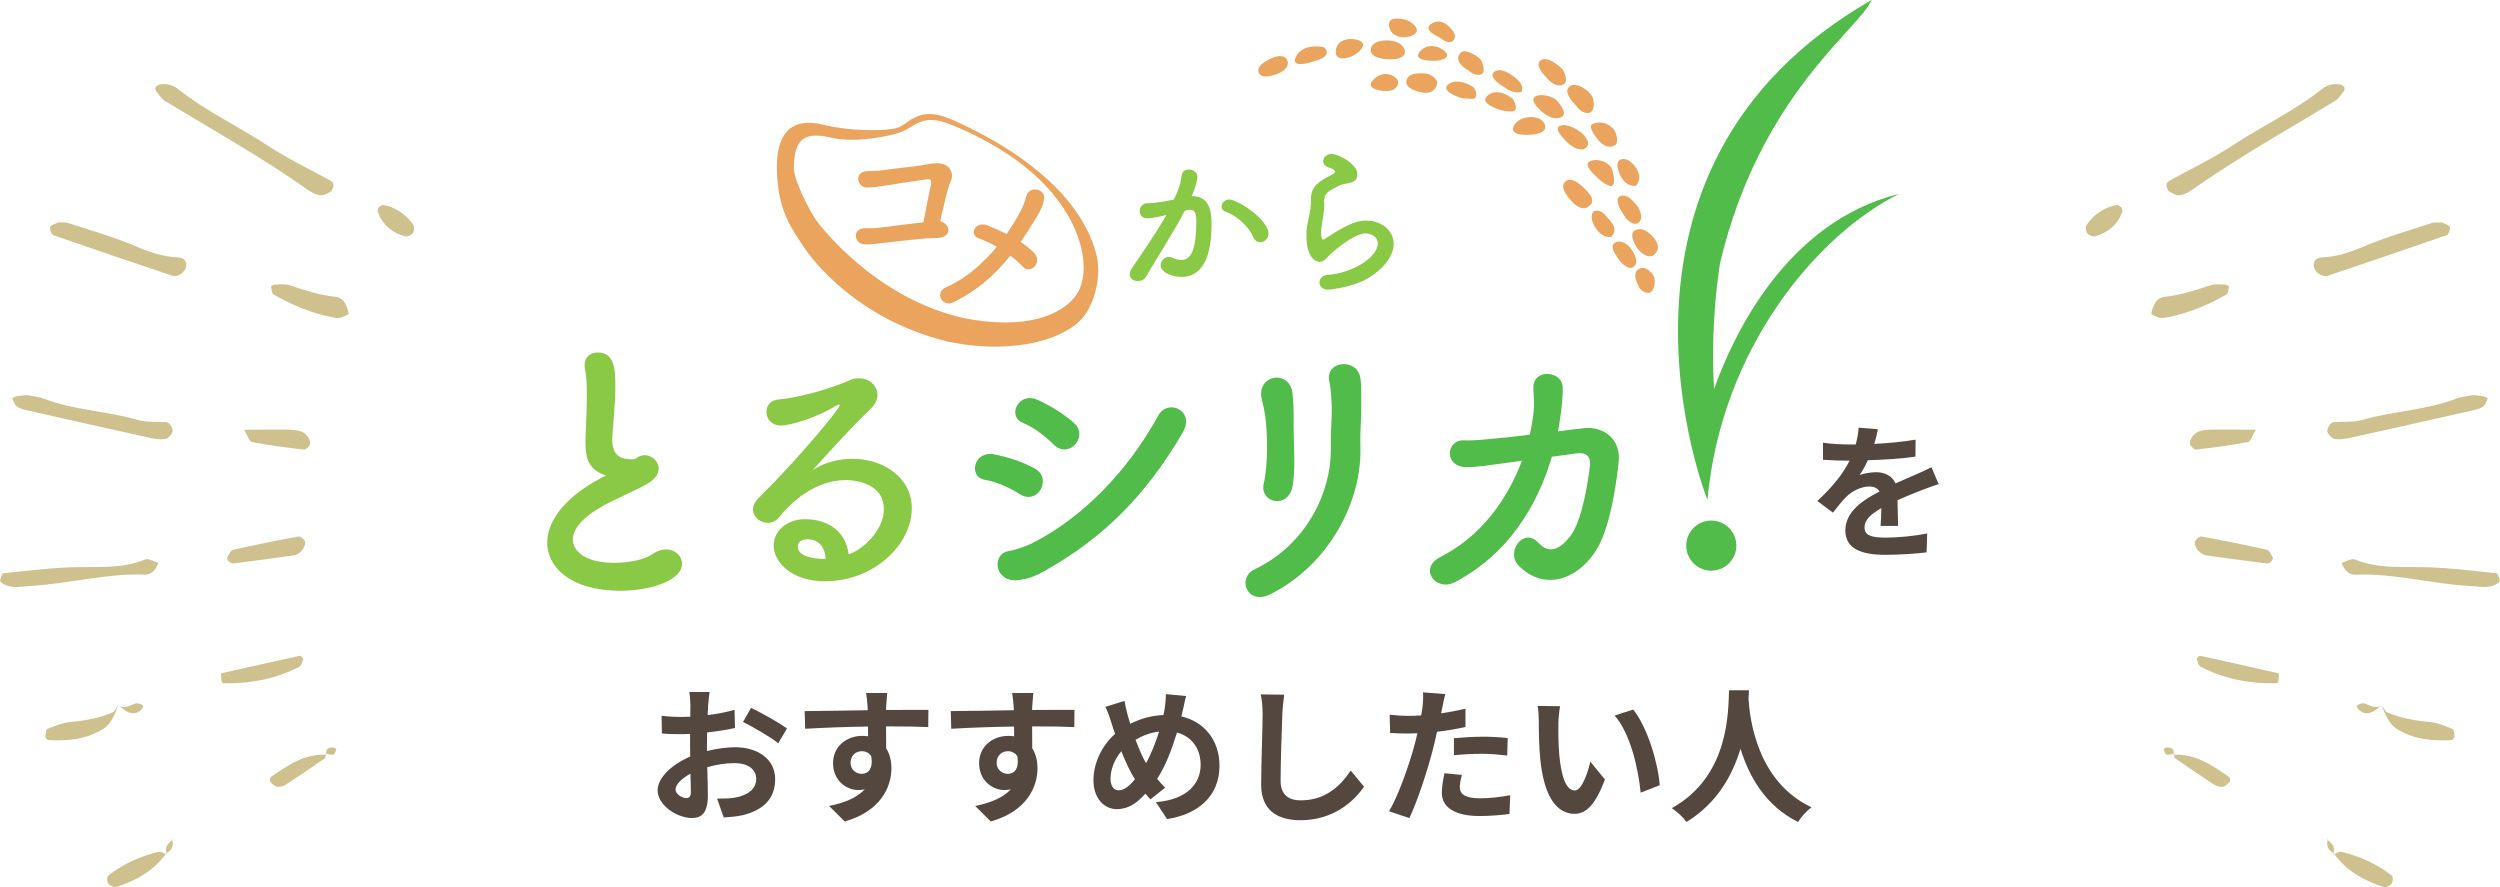 <?xml version="1.0" encoding="UTF-8"?><svg id="_レイヤー_2" xmlns="http://www.w3.org/2000/svg" width="547.69" height="194.36" viewBox="0 0 547.69 194.36"><defs><style>.cls-1{fill:#cec18d;}.cls-1,.cls-2,.cls-3,.cls-4,.cls-5{stroke-width:0px;}.cls-2{fill:#8ac946;}.cls-3{fill:#51bc4a;}.cls-4{fill:#eba45d;}.cls-5{fill:#54473f;}</style></defs><g id="_ヘッダー"><path class="cls-5" d="m155.13,154.39c-.03.7-.06,1.47-.1,2.27,2.11-.26,4.22-.67,5.89-1.15l.1,3.97c-1.82.42-4.03.74-6.11.99-.03.96-.03,1.95-.03,2.88v1.18c2.18-.54,4.38-.83,6.14-.83,4.93,0,8.8,2.56,8.8,6.98,0,3.78-1.98,6.62-7.07,7.9-1.47.32-2.88.42-4.19.51l-1.47-4.13c1.44,0,2.82-.03,3.94-.22,2.59-.48,4.64-1.76,4.64-4.1,0-2.18-1.92-3.46-4.7-3.46-1.98,0-4.06.32-6.02.9.06,2.53.13,5.02.13,6.11,0,3.97-1.41,5.02-3.52,5.02-3.1,0-7.49-2.69-7.49-6.08,0-2.78,3.2-5.7,7.14-7.39-.03-.77-.03-1.54-.03-2.27v-2.69c-.61.03-1.18.06-1.7.06-2.14,0-3.39-.03-4.48-.16l-.06-3.87c1.89.22,3.26.26,4.42.26.58,0,1.22-.03,1.86-.06.03-1.12.03-2.05.03-2.59,0-.67-.13-2.24-.22-2.82h4.42c-.1.58-.22,1.95-.29,2.78Zm-4.8,20.45c.58,0,1.02-.26,1.02-1.34,0-.8-.03-2.27-.1-4-1.95,1.06-3.26,2.37-3.26,3.49,0,.99,1.5,1.86,2.34,1.86Zm22.08-15.26l-1.92,3.26c-1.54-1.31-5.73-3.71-7.71-4.67l1.76-3.1c2.46,1.18,6.18,3.3,7.87,4.51Z"/><path class="cls-5" d="m194.14,154.55c0,.26,0,.61-.03.99,3.23,0,7.62-.06,9.28-.03l-.03,3.78c-1.92-.1-4.9-.16-9.25-.16,0,1.63.03,3.39.03,4.8.77,1.22,1.15,2.72,1.15,4.38,0,4.16-2.43,9.47-10.24,11.65l-3.42-3.39c3.23-.67,6.05-1.73,7.81-3.65-.45.1-.93.16-1.44.16-2.46,0-5.5-1.98-5.5-5.89,0-3.62,2.91-5.98,6.4-5.98.45,0,.86.03,1.28.1,0-.7,0-1.44-.03-2.14-4.83.06-9.82.26-13.76.48l-.1-3.87c3.65,0,9.47-.13,13.82-.19-.03-.42-.03-.74-.06-.99-.1-1.31-.22-2.4-.32-2.78h4.64c-.06.51-.19,2.24-.22,2.75Zm-5.34,14.98c1.34,0,2.53-1.02,2.08-3.84-.45-.74-1.22-1.12-2.08-1.12-1.25,0-2.46.86-2.46,2.56,0,1.47,1.18,2.4,2.46,2.4Z"/><path class="cls-5" d="m226.14,154.55c0,.26,0,.61-.03.99,3.23,0,7.62-.06,9.28-.03l-.03,3.78c-1.92-.1-4.9-.16-9.25-.16,0,1.63.03,3.39.03,4.8.77,1.22,1.15,2.72,1.15,4.38,0,4.16-2.43,9.47-10.24,11.65l-3.42-3.39c3.23-.67,6.05-1.73,7.81-3.65-.45.1-.93.16-1.44.16-2.46,0-5.5-1.98-5.5-5.89,0-3.62,2.91-5.98,6.4-5.98.45,0,.86.03,1.28.1,0-.7,0-1.44-.03-2.14-4.83.06-9.82.26-13.76.48l-.1-3.87c3.65,0,9.47-.13,13.82-.19-.03-.42-.03-.74-.06-.99-.1-1.31-.22-2.4-.32-2.78h4.64c-.06.51-.19,2.24-.22,2.75Zm-5.34,14.98c1.34,0,2.53-1.02,2.08-3.84-.45-.74-1.22-1.12-2.08-1.12-1.25,0-2.46.86-2.46,2.56,0,1.47,1.18,2.4,2.46,2.4Z"/><path class="cls-5" d="m259.1,155.73c-.1.42-.19.8-.29,1.22,5.02,1.15,8.35,5.22,8.35,10.81,0,6.78-4.83,10.66-11.49,11.68l-2.43-3.71c7.01-.58,9.79-4.19,9.79-8.19,0-3.55-1.98-6.21-5.18-7.07-1.12,3.71-2.53,7.39-4.35,10.17.58.67,1.15,1.34,1.76,1.92l-3.23,2.56c-.38-.42-.77-.83-1.09-1.25-2.14,2.34-3.94,3.39-6.3,3.39-2.66,0-5.09-2.24-5.09-6.37,0-3.65,1.82-7.55,4.74-10.11-.32-.86-.58-1.73-.86-2.59-.35-1.15-.7-2.18-1.28-3.33l4.19-1.31c.19,1.06.45,2.11.7,3.07.16.61.35,1.28.58,1.95,2.43-1.22,4.8-1.82,7.26-1.92.13-.54.22-1.06.29-1.54.16-.93.26-2.3.26-3.04l4.42.42c-.26.86-.54,2.43-.74,3.23Zm-13.98,17.41c1.15,0,2.34-.99,3.52-2.43-1.02-1.57-2.05-3.74-2.98-6.14-1.5,1.76-2.37,4.03-2.37,6.02,0,1.57.67,2.56,1.82,2.56Zm5.95-5.95c1.15-2.05,2.11-4.54,2.85-6.91-1.95.22-3.65.9-5.15,1.79.74,1.98,1.54,3.84,2.3,5.12Z"/><path class="cls-5" d="m280.93,156.46c-.13,3.46-.38,10.62-.38,14.59,0,3.23,1.92,4.29,4.42,4.29,5.28,0,8.64-3.04,10.94-6.53l2.91,3.52c-2.05,3.07-6.59,7.36-13.89,7.36-5.25,0-8.64-2.3-8.64-7.78,0-4.29.32-12.7.32-15.46,0-1.5-.13-3.04-.42-4.32l5.15.06c-.19,1.34-.35,2.98-.42,4.26Z"/><path class="cls-5" d="m315.97,155.06c-.06.35-.16.77-.26,1.22,1.79-.26,3.58-.61,5.34-1.02v4c-1.92.45-4.1.8-6.24,1.06-.29,1.38-.61,2.78-.96,4.1-1.15,4.48-3.3,11.01-5.09,14.81l-4.45-1.5c1.92-3.2,4.35-9.92,5.54-14.4.22-.86.48-1.76.67-2.69-.74.03-1.44.06-2.11.06-1.54,0-2.75-.06-3.87-.13l-.1-4c1.63.19,2.72.26,4.03.26.93,0,1.89-.03,2.88-.1.13-.7.22-1.31.29-1.82.13-1.18.19-2.5.1-3.23l4.9.38c-.26.86-.54,2.3-.67,3.01Zm3.84,17.37c0,1.41.96,2.46,4.38,2.46,2.14,0,4.35-.26,6.66-.67l-.16,4.1c-1.79.22-3.97.45-6.53.45-5.38,0-8.29-1.86-8.29-5.09,0-1.47.32-3.01.58-4.29l3.81.38c-.26.9-.45,1.95-.45,2.66Zm4.86-11.04c1.82,0,3.74.1,5.63.29l-.1,3.84c-1.6-.19-3.55-.38-5.5-.38-2.18,0-4.16.1-6.18.32v-3.74c1.79-.16,4.1-.32,6.14-.32Z"/><path class="cls-5" d="m341.41,158.61c-.03,2.08,0,4.48.19,6.78.45,4.61,1.41,7.78,3.42,7.78,1.5,0,2.78-3.74,3.39-6.3l3.2,3.9c-2.11,5.57-4.13,7.52-6.69,7.52-3.52,0-6.56-3.17-7.46-11.74-.32-2.94-.35-6.69-.35-8.64,0-.9-.06-2.27-.26-3.26l4.93.06c-.22,1.15-.38,3.01-.38,3.9Zm22.21,13.41l-4.19,1.63c-.51-5.15-2.21-12.93-5.7-16.89l4.06-1.31c3.04,3.68,5.47,11.68,5.82,16.57Z"/><path class="cls-5" d="m383.16,151.22c-.03.51-.06,1.15-.1,1.82.26,4.42,1.86,18.21,13.79,23.81-1.18.9-2.34,2.21-2.94,3.23-7.23-3.58-10.81-10.17-12.61-16.06-1.73,5.76-5.09,11.94-11.84,16.06-.67-.99-1.92-2.14-3.2-3.04,12.77-7.07,12.32-21.6,12.54-25.82h4.35Z"/><path class="cls-5" d="m410.6,97.25c3.04-.16,6.24-.45,9.06-.93l-.03,3.71c-3.04.45-6.98.7-10.43.8-.54,1.18-1.18,2.34-1.82,3.26.83-.38,2.56-.64,3.62-.64,1.95,0,3.55.83,4.26,2.46,1.66-.77,3.01-1.31,4.32-1.89,1.25-.54,2.37-1.06,3.55-1.66l1.6,3.71c-1.02.29-2.72.93-3.81,1.34-1.44.58-3.26,1.28-5.22,2.18.03,1.79.1,4.16.13,5.63h-3.84c.1-.96.13-2.5.16-3.9-2.4,1.38-3.68,2.62-3.68,4.22,0,1.76,1.5,2.24,4.64,2.24,2.72,0,6.27-.35,9.09-.9l-.13,4.13c-2.11.29-6.05.54-9.06.54-5.02,0-8.74-1.22-8.74-5.34s3.84-6.66,7.49-8.54c-.48-.8-1.34-1.09-2.24-1.09-1.79,0-3.78,1.02-4.99,2.21-.96.96-1.89,2.11-2.98,3.52l-3.42-2.56c3.36-3.1,5.63-5.95,7.07-8.83h-.42c-1.31,0-3.65-.06-5.41-.19v-3.74c1.63.26,4,.38,5.63.38h1.54c.35-1.28.58-2.53.64-3.68l4.22.35c-.16.8-.38,1.86-.8,3.2Z"/><path class="cls-2" d="m145.88,120.36c-.86,0-1.9.31-2.88.98-2.7,1.9-7.53,1.96-8.51,1.96-6.31,0-9-2.63-9-5.08,0-2.27,2.08-4.9,6.74-7.47,2.82-1.53,7.72-3.61,9.8-4.9,1.59-.98,2.27-2.14,2.27-3.19,0-1.59-1.47-2.94-3.06-2.94-.31,0-.67.06-.98.18-.74.25-.86.73-1.78.73-1.84,0-4.35-.37-4.35-4.17,0-1.23.18-2.76.31-4.66.24-3.06.37-5.21.37-6.92,0-4.1-.18-7.66-3.92-7.66-1.47,0-2.82.92-2.82,2.7,0,.24,0,.49.06.8.31,1.41.43,3.19.43,5.88,0,1.84-.06,4.04-.18,6.86-.06,1.23-.12,2.33-.12,3.31,0,3.43.55,5.45,3.19,6.86.43.25.92.43,1.29.49-.49.31-1.96,1.1-2.08,1.16-7.41,4.17-10.78,9.19-10.78,13.6,0,5.27,4.96,10.54,16.05,10.54,6.31,0,13.48-2.14,13.48-5.94,0-1.65-1.47-3.12-3.49-3.12Z"/><path class="cls-2" d="m186.84,100.51c-3,0-6.13.74-8.76,2.45,3.86-4.29,8.58-9.5,12.74-13.48.98-.98,1.41-2.02,1.41-3,0-1.96-1.78-3.61-4.04-3.61-.67,0-1.47.12-2.21.49-1.72.86-9.43,3.61-15.5,4.17-1.78.18-2.57,1.41-2.57,2.7,0,1.47,1.1,3,3.19,3,1.84,0,7.66-1.59,12.25-4.47.18-.06.31-.12.43-.12s.18.06.18.18c0,.67-8.94,11.58-17.77,20.28-.86.86-1.23,1.72-1.23,2.51,0,1.65,1.59,2.94,3.25,2.94.86,0,1.78-.37,2.45-1.23,2.51-3.12,7.78-8.15,14.64-8.15.55,0,8.33,0,8.33,6.43,0,4.78-5.08,9.13-7.72,9.8-.55-4.72-4.23-7.66-9.56-7.66-3.8,0-6.86,2.45-6.86,5.76,0,3.61,3.86,7.84,11.21,7.84,10.6,0,19.05-7.84,19.05-16.05,0-6.8-6.43-10.78-12.93-10.78Zm-6.37,21.93c-1.53,0-5.7-.31-5.7-2.7,0-.25.06-1.59,2.14-1.59,2.45,0,3.8,1.65,3.98,4.29h-.43Z"/><path class="cls-3" d="m253.73,91.07c-6.62,12.07-16.72,22.6-28,28.12-1.29.61-3.49,1.35-4.72,1.53-3.92.61-3.12,6.98,2.02,6.37,2.51-.31,3.86-.92,5.94-2.08,12.74-7.17,22.05-16.42,30.14-30.26,2.82-4.84-3.31-7.53-5.39-3.68Z"/><path class="cls-3" d="m227.27,87.58c-4.17-1.84-6.68,3.61-3.25,5.02,2.33.98,4.84,2.82,6.74,4.72,1.65,1.72,3.68,1.29,4.78.06,1.1-1.23,1.41-3.25-.25-4.72-2.33-2.08-5.33-3.86-8.02-5.08Z"/><path class="cls-3" d="m228,107.19c.8-1.41.67-3.49-1.29-4.53-2.76-1.53-6.06-2.57-8.94-3.12-4.47-.86-5.7,4.96-2.02,5.57,2.51.43,5.33,1.65,7.6,3.12,2.02,1.29,3.86.43,4.66-1.04Z"/><path class="cls-3" d="m291.24,83.66c.31,1.23.43,3.55.49,5.08.12,3-.25,4.9-.18,9.8.06,9.25-5.33,20.77-16.66,26.16-4.04,1.9-1.65,8.09,3.49,5.45,12.93-6.55,19.85-20.28,19.66-31.85-.06-2.57,0-3.92.06-5.08.06-1.16.12-2.27.12-4.47,0-1.9.06-2.82-.12-5.39-.31-5.21-8.02-4.47-6.86.31Z"/><path class="cls-3" d="m276.42,87.46c.31,1.16.55,2.39.74,3.55.55,3.86.67,10.72-.31,14.95-.98,4.23,5.51,5.82,6.37.25.37-2.45.37-4.72.31-7.11-.06-2.39-.18-5.45-.12-7.84,0-1.53-.06-3.37-.25-5.08-.55-5.33-8.02-4.17-6.74,1.29Z"/><path class="cls-3" d="m346.83,93.83c-1.84.18-3.68.43-5.51.67.25-1.29.43-2.57.61-3.8.31-2.57.49-4.41.43-5.88-.18-3.61-6.25-4.1-6.43-.12-.06,1.53.37,3.43-.06,6.43-.18,1.35-.43,2.7-.73,4.1-2.14.25-4.35.55-6.68.74-2.76.25-5.39.61-7.72.49-3.98-.18-4.53,5.88.61,5.88,2.33,0,4.78-.43,7.72-.8l4.35-.61c-3.19,8.52-9,16.6-17.83,21.07-5.02,2.57-.98,7.66,3.06,5.57,11.7-6.06,18.19-16.78,21.32-27.51l5.39-.74c2.76-.37,3.12,1.35,2.94,2.82-.37,3.12-1.65,11.95-4.29,15.31-2.33,3-4.66,3.98-6.98,1.47-3.25-3.55-7.23,2.02-4.35,4.96,5.33,5.51,12.62,3.43,16.91-3.19,2.94-4.53,4.35-13.35,5.02-19.42.55-4.96-3.12-7.96-7.78-7.47Z"/><path class="cls-4" d="m205.98,48.47c.7-3.03,1.5-7.03,2.4-9.02.52-1.18.03-3.72-3.24-3.69-1.18,0-2.26.31-3.41.49-1.25.17-7.14.84-8.35,1.04-1.25.21-2.33.1-3.55.21-2.82.24-2.05,3.65.17,3.59,1.5-.07,2.51-.17,4.07-.45,1.32-.24,7-1.08,8.67-1.32,1.01-.14,1.43-.07,1.22,1.04-.28,1.32-1.11,5.29-1.67,8.35-2.4.24-8.91,1.11-10.09,1.22-.91.07-1.78.07-2.65.07-2.99,0-2.47,3.48-.1,3.55,1.25.04,1.98-.1,3.24-.24,1.22-.14,8.56-.97,10.16-1.08.91-.04,1.6-.07,2.51-.1,3.48-.21,2.75-3.17.63-3.65Z"/><path class="cls-4" d="m224.07,58.42c.84.91,1.95.63,2.58-.03.63-.66.87-1.88,0-2.85-.84-.94-1.88-1.78-3.06-2.54,1.22-1.74,2.37-3.55,3.48-5.4.84-1.39,1.43-2.58,1.64-3.76.52-2.72-3.45-3.17-3.9-.8-.1.63-.63,2.09-1.29,3.34-.84,1.57-1.85,3.24-2.99,4.87-1.43-.7-2.85-1.32-4.14-1.85-2.75-1.11-4.21,2.02-1.98,2.82,1.25.45,2.65,1.08,3.97,1.84-3.06,3.69-6.86,7.03-11.14,8.88-2.58,1.11-.84,4.49,1.64,3.27,5.26-2.54,9.19-6.13,12.46-10.2,1.08.8,2.02,1.6,2.75,2.4Z"/><path class="cls-2" d="m276.04,53.08c.91,0,1.85-.73,1.85-1.85,0-3.2-6.82-7.52-8.6-7.52-1.01,0-1.67.8-1.67,1.53,0,.49.31.97.94,1.18,2.65.9,5.22,3.55,5.99,5.53.31.77.9,1.11,1.5,1.11Z"/><path class="cls-2" d="m261.35,42.95h-.28c1.08-2.4,1.25-3.79,1.25-4.21,0-1.01-.97-1.6-1.88-1.6-.73,0-1.43.38-1.57,1.25-.35,2.47-.8,3.45-1.71,5.33-3.69.8-5.22.8-5.74.8-1.15,0-1.74.87-1.74,1.74,0,.8.52,1.57,1.64,1.57.87,0,2.44-.28,3.93-.66l.28-.07c-2.47,4.35-6.09,9.43-7.62,11.77-.31.45-.42.87-.42,1.22,0,.94.87,1.5,1.78,1.5.7,0,1.39-.31,1.81-1.01,2.23-3.79,5.88-9.5,8.49-14.41.21-.04.42-.1.56-.14.24-.07.45-.07.63-.07,1.11,0,1.32,1.04,1.32,2.47,0,6.09-1.04,8.53-3.31,8.53-.56,0-1.22-.17-1.95-.52-.24-.1-.49-.17-.73-.17-.97,0-1.81.87-1.81,1.81,0,1.67,2.58,2.58,4.56,2.58,6.44,0,6.58-8.7,6.58-11.8,0-1.6-.1-5.88-4.07-5.88Z"/><path class="cls-2" d="m299.3,48.31c-1.74,0-3.48.7-5.6,1.88-1.53.87-2.85,1.78-3.55,2.19-.14.07-.24.1-.31.1-.42,0-.42-1.39-.42-1.5,0-.49,0-.7.59-4.59.07-.52.1-.97.1-1.39v-.38c0-.21-.03-.42-.03-.59,0-1.08.38-1.98,2.58-2.99.49-.24,1.11-.59,1.67-.7,1.74-.28,3.03-.52,3.03-2.16,0-2.4-4.35-4.46-5.6-4.46-1.11,0-1.88.77-1.88,1.57,0,.56.38,1.15,1.29,1.43.94.31,1.32.59,1.32.87,0,.42-1.01.84-1.85,1.29-2.4,1.32-3.45,2.47-3.45,4.73v.59c0,1.04-.17,2.05-.35,2.92-.63,2.89-.63,2.99-.63,4.53,0,4.94,2.12,5.71,2.89,5.71.56,0,1.18-.31,1.91-1.22.52-.63,5.47-5.01,8.15-5.01,1.29,0,2.68.77,2.68,2.23,0,2.78-5.01,6.4-11.17,6.89-1.01.07-1.6.87-1.6,1.64s.59,1.57,1.91,1.57c.14,0,5.6-.45,9.12-2.75,3.69-2.4,5.22-5.08,5.22-7.31,0-3.13-2.99-5.08-6.02-5.08Z"/><path class="cls-3" d="m374.9,114.04c-3.03,0-5.49,2.46-5.49,5.49s2.46,5.49,5.49,5.49,5.49-2.46,5.49-5.49-2.46-5.49-5.49-5.49Z"/><path class="cls-3" d="m375.51,85.22c-.34-5.55-.52-15.64,1.31-27.6,8.79-36.93,30.51-51.2,33.21-57.62-64.97,37.13-35.97,109.53-35.97,109.53,3.04-33.53,24.38-58.35,42-67.06-24.75,6.14-36.36,31.01-40.55,42.75Z"/><path class="cls-4" d="m237.41,69.35c2.59-3.38,3.85-9.07,2.85-13.3-1.68-7.13-7.96-18.25-28.18-28.21-6.57-3.18-9.36-4.14-13.9-.69-.73.56-1.59.93-2.5,1.07-3.55.56-10.23.39-15.41-.91-6.16-1.54-10.08,1.1-10.08,9.24,0,9.85,3.73,14.09,5.55,17.04,0,0,9.57,15.86,32.03,21.27,15.15,3.11,26.16-.97,29.63-5.52Zm-58.7-21.24c-1.66-2.51-4.79-8.69-4.79-11.24,0-6.94,2.77-8,8.35-6.68,4.28,1.01,10.01.09,13.52-.76,1.33-.32,2.61-.86,3.75-1.62,3.84-2.55,6.4-1.69,12.12.92,18.33,8.49,23.64,19.32,25.17,25.39.9,3.6.95,8.09-1.39,10.97-3.15,3.88-10.55,7.26-24.28,4.61-20.36-4.61-32.46-21.59-32.46-21.59Z"/><path class="cls-4" d="m358.9,58.99c-1.47,1.04,0,3.51,0,3.51,0,0,.3,1.3,1.86,1.64,1.56.35,1.9-1.99,1.69-3.12s-2.08-3.07-3.55-2.03Z"/><path class="cls-4" d="m357,54.1s-1.64-1.77-3.07-1c-1.43.78,0,2.64,0,2.64,0,0,1.6,3.12,3.59,2.95,2.38-1.2-.52-4.59-.52-4.59Z"/><path class="cls-4" d="m361.37,51.16s-1.38-1.51-3.12-.74c-1.74.78.48,4.02.48,4.02,0,0,1.65,2.2,3.29,1.61,3.03-1.99-.65-4.89-.65-4.89Z"/><path class="cls-4" d="m353.02,51.85c1.43-1.56.43-2.77-1.25-4.63-1.69-1.86-2.81-.74-2.81-.74,0,0-.91,1.47.78,3.72,1.69,2.24,3.29,1.65,3.29,1.65Z"/><path class="cls-4" d="m347.87,45.32c1.82-1.13.82-2.64-1.3-4.54-2.12-1.9-3.07-1.34-3.07-1.34,0,0-2.47.65.22,3.98,2.68,3.33,4.15,1.9,4.15,1.9Z"/><path class="cls-4" d="m354.92,42.98c-1.64.78.95,4.33.95,4.33,0,0,1.08,1.81,2.58,1.73,1.93-.52.75-3.37.27-3.89-.48-.52-2.16-2.94-3.81-2.16Z"/><path class="cls-4" d="m358.45,40.65c1.95-2.42-.94-5.37-2.11-5.71-1.17-.35-2.9.09-1.47,3.25,1.43,3.16,3.58,2.47,3.58,2.47Z"/><path class="cls-4" d="m349.86,38.83s1.21,1.38,2.77,1.88c1.56.5.91-2.79.39-3.92-.52-1.13-2.86-2.25-4.67-1.47-1.82.78,1.51,3.5,1.51,3.5Z"/><path class="cls-4" d="m349.77,30.22c2.25,3.03,4.07,1.56,4.07,1.56.68-.3.5-2.29-.24-3.38-2.23-2.51-4.61-1.25-4.61-1.25,0,0-1.47.04.78,3.07Z"/><path class="cls-4" d="m345.4,23.25s.91,1.51,2.4,1.51,1.67-2.16,1.01-3.59c-.65-1.43-3.89-3.55-5.15-2.08-1.25,1.47,1.73,4.15,1.73,4.15Z"/><path class="cls-4" d="m338.91,17.11s1.6,2.12,3.38,1.49,0-3.46,0-3.46c0,0-3.03-3.05-4.72-1.97-1.69,1.08,1.34,3.94,1.34,3.94Z"/><path class="cls-4" d="m337.06,23.73s2.16,2.6,4.45,2.12c2.29-.48.43-2.86-.48-3.85-.91-1-3.76-1.6-4.8-.78-1.04.82.83,2.51.83,2.51Z"/><path class="cls-4" d="m346.27,28.94s-2.47-1.93-4.33-1.45.67,2.9.67,2.9c0,0,1.98,2.59,4.22,2.34,2.73-1.21-.56-3.79-.56-3.79Z"/><path class="cls-4" d="m331.6,27.67c-1.08,2.34,3.94,1.82,3.94,1.82,3.46-.26,3.51-1.95,2.25-3.12-1.25-1.17-5.11-1.04-6.19,1.3Z"/><path class="cls-4" d="m329.69,19.18c2.11,1.58,3.68.91,3.68.91,0,0,.56-1.25-.87-2.59-1.43-1.33-3.85-2.91-5.24-1.68-1.38,1.23,2.42,3.36,2.42,3.36Z"/><path class="cls-4" d="m328.65,24.07s1.78.51,2.79.3c1.46-.3,0-2.69,0-2.69,0,0-3.09-2.67-5.43-.85-2.34,1.82,2.64,3.24,2.64,3.24Z"/><path class="cls-4" d="m321.64,15.38s1.12,1.2,2.55.99c1.43-.22.74-2.12.39-2.98-.35-.86-3.29-2.73-4.46-1.99-2.16,2.08,1.51,3.99,1.51,3.99Z"/><path class="cls-4" d="m319,21.04c1.28.65,2.16.52,3.46.61,1.3.09,1.08-1.47.56-2.25-.52-.78-3.72-2.34-5.63-1-1.9,1.34,1.6,2.64,1.6,2.64Z"/><path class="cls-4" d="m314.81,18.53c.39-1.51-2.03-2.34-2.03-2.34,0,0-4.02-.78-4.63,1.34-.61,2.12,3.33,2.69,3.33,2.69,1.44.37,2.94-.18,3.33-1.7Z"/><path class="cls-4" d="m301.05,17.28c-2.55,2.34,2.21,2.68,2.21,2.68,2.64.13,3.16-1.38,3.03-2.15s-2.68-2.86-5.24-.53Z"/><path class="cls-4" d="m313.68,13.3c1.73.18,4.07-.52,3.15-1.73-.91-1.21-3.85-2.47-5.71-.34s2.55,2.07,2.55,2.07Z"/><path class="cls-4" d="m315.24,8.11c2.99,2.47,3.81.26,3.38-.74s-2.6-3.68-4.93-2.25c-2.34,1.43,1.56,2.99,1.56,2.99Z"/><path class="cls-4" d="m310.31,6.97c.52-1.33-1.99-2.54-1.99-2.54,0,0-4.8-1.51-3.94,1.6.87,3.12,5.41,2.27,5.93.94Z"/><path class="cls-4" d="m306.84,9.71c-1.73-1.38-6.4-1.17-6.55,1.13-.15,2.29,4.43,2.16,4.43,2.16,3.29,0,3.85-1.9,2.12-3.29Z"/><path class="cls-4" d="m296.03,12.39s2.34-1.04,2.6-2.51c.26-1.47-5.32-2.38-5.93.87-.61,3.25,3.33,1.64,3.33,1.64Z"/><path class="cls-4" d="m288.19,13.33c3.72-1.05,2.25-2.71,1.9-2.93s-4.76-.95-6.19,2.03,4.28.89,4.28.89Z"/><path class="cls-4" d="m280.15,16.06s2.51-1.03,1.9-2.73c-.61-1.7-2.86-.81-2.86-.81,0,0-4.15,1.43-3.46,3.33.69,1.9,4.41.21,4.41.21Z"/><path class="cls-1" d="m475.1,41.88c.45.2,1.33.93,2.18.9.99-.03,2.06-.56,2.9-1.15,10.06-7.11,20.81-13.12,31.33-19.49.83-.5,1.41-1.45,2.03-2.25.15-.19.14-.69-.01-.88-.19-.25-.58-.44-.91-.5-1.46-.27-2.83.12-3.95,1.01-6.09,4.83-13.16,8.11-19.61,12.36-4.38,2.89-9.18,5.15-13.78,7.71-.77.43-.89,1.09-.18,2.29Z"/><path class="cls-1" d="m541.82,86.55c-1.17.24-2.61.35-3.9.84-6.59,2.52-13.7,2.65-20.42,4.61-1.96.57-4.16.32-6.25.48-.84.06-1.73,1.74-1.24,2.44.37.53.92,1.19,1.47,1.26,1,.14,2.09.02,3.1-.2,9.21-2.03,18.41-4.1,27.61-6.19.66-.15,1.4-.38,1.89-.81.47-.42.65-1.15.95-1.75-.32-.14-.63-.35-.96-.41-.67-.13-1.36-.17-2.25-.27Z"/><path class="cls-1" d="m512.99,123.3c.56,1.58,1.57,2.65,3.03,2.59,8.44-.33,16.6,2.01,24.94,2.47,2.05.11,4.17.69,6.11-.5.26-.16.65-.53.61-.69-.17-.58-.45-1.57-.77-1.6-5.55-.55-11.12-1.29-16.68-1.33-4.88-.04-9.68.24-14.34-1.67-.74-.3-1.92.46-2.89.74Z"/><path class="cls-1" d="m533.08,48.75c-4.54,1.52-10.02,3.03-15.2,5.23-2.99,1.28-5.87,2.26-9.1,2.4-1.4.06-2.05.91-1.89,1.92.22,1.4,1.85,2.51,3.08,2.1,8.69-2.92,17.38-5.86,26.03-8.88.42-.15.86-1.28.7-1.74-.17-.47-1.05-.74-1.66-.99-.3-.13-.7-.03-1.96-.04Z"/><path class="cls-1" d="m474.17,69.63c4.8-.81,9.32-2.67,13.59-5.11.41-.23.45-1.16.55-1.79.01-.08-.6-.39-.92-.39-1.03-.02-2.13-.17-3.08.14-3.33,1.09-6.62,2.21-10.14,2.54-.64.06-1.43.47-1.79.98-.56.79-.91,1.78-1.1,2.73-.03.17,1.11.62,1.75.86.31.12.69.03,1.14.04Z"/><path class="cls-1" d="m496.51,123.45c.53.06,1.73-.69,1.34-1.44-.31-.6-.74-1.45-1.25-1.57-4.76-1.07-9.55-2.04-14.35-2.91-.41-.07-1.28.69-1.4,1.19-.13.53.24,1.33.64,1.8.42.51,1.09,1.03,1.72,1.12,4.17.63,8.35,1.14,13.31,1.79Z"/><path class="cls-1" d="m499.26,147.52c-5.78-1.3-11.53-2.61-17.29-3.86-.18-.04-.73.53-.69.7.17.62.37,1.49.84,1.72,5.08,2.6,10.52,3.7,16.22,3.61.81-.01.81,0,.93-2.18Z"/><path class="cls-1" d="m494.2,94.15c-3.38-.02-6.15-.06-8.92-.04-1.04,0-2.11.04-3.12.27-.63.14-1.31.56-1.72,1.05-.41.49-.77,1.28-.66,1.84.09.5.92,1.27,1.34,1.22,3.81-.43,7.61-.93,11.37-1.65.59-.11.95-1.43,1.72-2.7Z"/><path class="cls-1" d="m521.8,154.46c.79,2.54,1.92,4.31,3.05,5.07,3.72,2.47,7.89,2.81,12.16,2.63.26-.01.73-.47.72-.71-.02-.62-.1-1.63-.44-1.76-1.61-.65-3.29-1.35-4.99-1.51-3.2-.31-6.31-.83-9.26-2.09-.54-.23-.83-1.04-1.23-1.58v-.05Z"/><path class="cls-1" d="m476.32,165.09c.05.35-.03.88.17,1.01,2.83,1.97,5.68,3.92,8.58,5.8.54.35,1.33.57,1.93.46.56-.1,1.08-.68,1.5-1.16.15-.17.05-.85-.15-.98-3.7-2.56-7.4-5.15-12.23-4.88l.2-.26Z"/><path class="cls-1" d="m511.31,186.98c2.71,3.84,6.6,5.95,10.93,7.35.47.15,1.38-.31,1.72-.76.3-.4.33-1.51.04-1.74-3.29-2.57-7.04-4.26-11.09-5.22-.54-.13-1.24.42-1.86.64.02-.02.26-.27.26-.27Z"/><path class="cls-1" d="m463.9,44.89c-2.81.42-5,1.99-6.69,4.24-.32.43-.29,1.46.02,1.92.29.45,1.24.86,1.74.72,2.78-.77,4.87-2.45,5.92-5.22.11-.29.07-.74-.09-1-.16-.27-.54-.42-.9-.66Z"/><path class="cls-1" d="m521.81,154.51c-1.37.92-2.52,0-3.76-.39-.45-.14-1.11.08-1.56.34-.66.38.77,1.75,1.8,1.8,1.53.07,2.44-.98,3.5-1.78,0-.02.01.03.01.03Z"/><path class="cls-1" d="m476.12,165.35c.34-1.24-.35-1.63-1.41-1.62-.25,0-.74.35-.72.39.15.44.33,1.12.63,1.19.52.13,1.13-.12,1.71-.22,0,0-.2.26-.2.26Z"/><path class="cls-1" d="m510,183.72c-.42,1.44-.06,2.55,1.33,3.24-.01.01-.25.27-.27.28.74-1.52-.15-2.46-1.23-3.32l.18-.2Z"/><path class="cls-1" d="m509.82,183.92l-.39.5s.52-.6.54-.65c.02-.05-.15.15-.15.15Z"/><path class="cls-1" d="m72.58,41.88c-.45.2-1.33.93-2.18.9-.99-.03-2.06-.56-2.9-1.15-10.06-7.11-20.81-13.12-31.33-19.49-.83-.5-1.41-1.45-2.03-2.25-.15-.19-.14-.69.01-.88.19-.25.58-.44.91-.5,1.46-.27,2.83.12,3.95,1.01,6.09,4.83,13.16,8.11,19.61,12.36,4.38,2.89,9.18,5.15,13.78,7.71.77.43.89,1.09.18,2.29Z"/><path class="cls-1" d="m5.87,86.55c1.17.24,2.61.35,3.9.84,6.59,2.52,13.7,2.65,20.42,4.61,1.96.57,4.16.32,6.25.48.84.06,1.73,1.74,1.24,2.44-.37.53-.92,1.19-1.47,1.26-1,.14-2.09.02-3.1-.2-9.21-2.03-18.41-4.1-27.61-6.19-.66-.15-1.4-.38-1.89-.81-.47-.42-.65-1.15-.95-1.75.32-.14.63-.35.96-.41.67-.13,1.36-.17,2.25-.27Z"/><path class="cls-1" d="m34.69,123.3c-.56,1.58-1.57,2.65-3.03,2.59-8.44-.33-16.6,2.01-24.94,2.47-2.05.11-4.17.69-6.11-.5-.26-.16-.65-.53-.61-.69.17-.58.45-1.57.77-1.6,5.55-.55,11.12-1.29,16.68-1.33,4.88-.04,9.68.24,14.34-1.67.74-.3,1.92.46,2.89.74Z"/><path class="cls-1" d="m14.61,48.75c4.54,1.52,10.02,3.03,15.2,5.23,2.99,1.28,5.87,2.26,9.1,2.4,1.4.06,2.05.91,1.89,1.92-.22,1.4-1.85,2.51-3.08,2.1-8.69-2.92-17.38-5.86-26.03-8.88-.42-.15-.86-1.28-.7-1.74.17-.47,1.05-.74,1.66-.99.3-.13.7-.03,1.96-.04Z"/><path class="cls-1" d="m73.52,69.63c-4.8-.81-9.32-2.67-13.59-5.11-.41-.23-.45-1.16-.55-1.79-.01-.08.6-.39.92-.39,1.03-.02,2.13-.17,3.08.14,3.33,1.09,6.62,2.21,10.14,2.54.64.06,1.43.47,1.79.98.56.79.91,1.78,1.1,2.73.03.17-1.11.62-1.75.86-.31.12-.69.03-1.14.04Z"/><path class="cls-1" d="m51.18,123.45c-.53.06-1.73-.69-1.34-1.44.31-.6.74-1.45,1.25-1.57,4.76-1.07,9.55-2.04,14.35-2.91.41-.07,1.28.69,1.4,1.19.13.53-.24,1.33-.64,1.8-.42.51-1.09,1.03-1.72,1.12-4.17.63-8.35,1.14-13.31,1.79Z"/><path class="cls-1" d="m48.42,147.52c5.78-1.3,11.53-2.61,17.29-3.86.18-.04.73.53.69.7-.17.62-.37,1.49-.84,1.72-5.08,2.6-10.52,3.7-16.22,3.61-.81-.01-.81,0-.93-2.18Z"/><path class="cls-1" d="m53.49,94.15c3.38-.02,6.15-.06,8.92-.04,1.04,0,2.11.04,3.12.27.63.14,1.31.56,1.72,1.05.41.49.77,1.28.66,1.84-.09.5-.92,1.27-1.34,1.22-3.81-.43-7.61-.93-11.37-1.65-.59-.11-.95-1.43-1.72-2.7Z"/><path class="cls-1" d="m25.88,154.46c-.79,2.54-1.92,4.31-3.05,5.07-3.72,2.47-7.89,2.81-12.16,2.63-.26-.01-.73-.47-.72-.71.02-.62.1-1.63.44-1.76,1.61-.65,3.29-1.35,4.99-1.51,3.2-.31,6.31-.83,9.26-2.09.54-.23.83-1.04,1.23-1.58v-.05Z"/><path class="cls-1" d="m71.36,165.09c-.05.35.03.88-.17,1.01-2.83,1.97-5.68,3.92-8.58,5.8-.54.35-1.33.57-1.93.46-.56-.1-1.08-.68-1.5-1.16-.15-.17-.05-.85.15-.98,3.7-2.56,7.4-5.15,12.23-4.88l-.2-.26Z"/><path class="cls-1" d="m36.38,186.98c-2.71,3.84-6.6,5.95-10.93,7.35-.47.15-1.38-.31-1.72-.76-.3-.4-.33-1.51-.04-1.74,3.29-2.57,7.04-4.26,11.09-5.22.54-.13,1.24.42,1.86.64-.02-.02-.26-.27-.26-.27Z"/><path class="cls-1" d="m83.79,44.89c2.81.42,5,1.99,6.69,4.24.32.43.29,1.46-.02,1.92-.29.45-1.24.86-1.74.72-2.78-.77-4.87-2.45-5.92-5.22-.11-.29-.07-.74.09-1,.16-.27.54-.42.9-.66Z"/><path class="cls-1" d="m25.88,154.51c1.37.92,2.52,0,3.76-.39.45-.14,1.11.08,1.56.34.66.38-.77,1.75-1.8,1.8-1.53.07-2.44-.98-3.5-1.78,0-.02-.01.03-.01.03Z"/><path class="cls-1" d="m71.56,165.35c-.34-1.24.35-1.63,1.41-1.62.25,0,.74.35.72.39-.15.44-.33,1.12-.63,1.19-.52.13-1.13-.12-1.71-.22,0,0,.2.26.2.26Z"/><path class="cls-1" d="m37.69,183.72c.42,1.44.06,2.55-1.33,3.24.01.01.25.27.27.28-.74-1.52.15-2.46,1.23-3.32l-.18-.2Z"/><path class="cls-1" d="m37.87,183.92l.39.5s-.52-.6-.54-.65c-.02-.05.15.15.15.15Z"/></g></svg>
